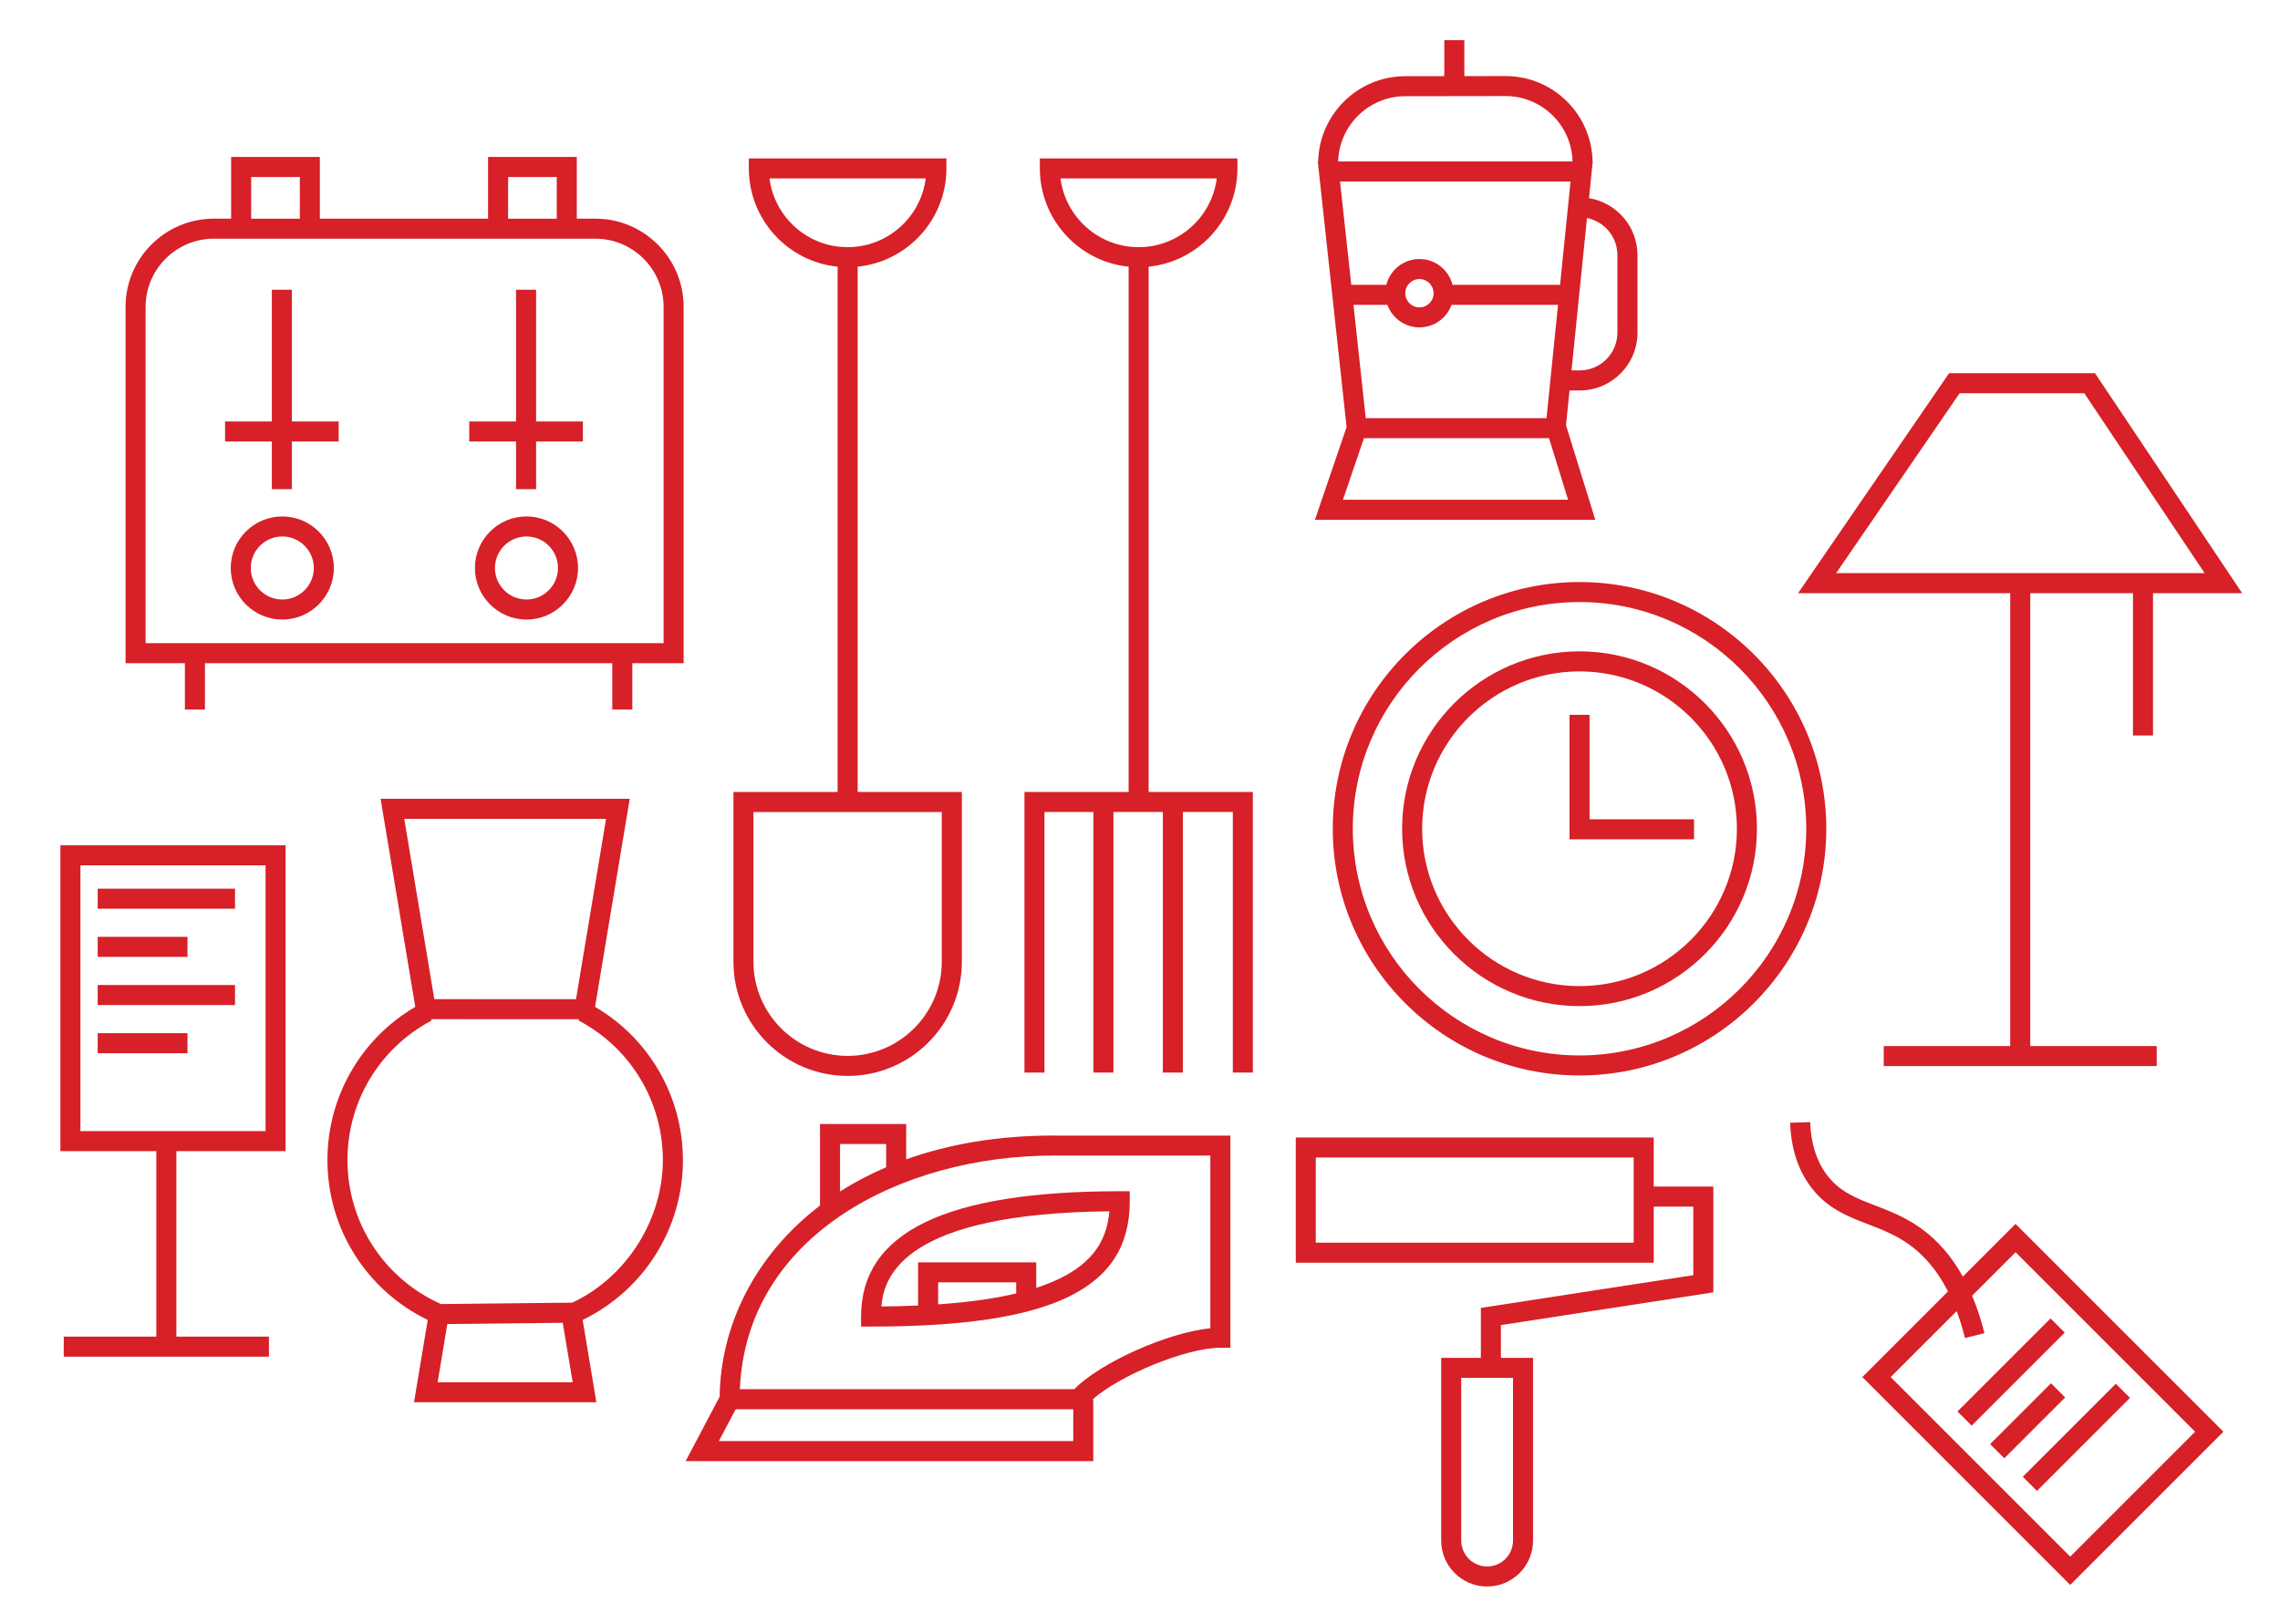 <?xml version="1.0" encoding="UTF-8"?>
<svg id="Layer_1" xmlns="http://www.w3.org/2000/svg" viewBox="0 0 800 570">
  <defs>
    <style>
      .cls-1 {
        fill: #d72027;
      }
    </style>
  </defs>
  <g>
    <path class="cls-1" d="M100.21,403.98v-107.33H21.19v107.33h33.66v65.09H22.37v7.03h71.99v-7.03h-32.48v-65.09h38.33ZM28.22,303.68h64.96v93.27H28.22v-93.27Z"/>
    <rect class="cls-1" x="34.28" y="311.87" width="48.18" height="7.03"/>
    <rect class="cls-1" x="34.28" y="328.77" width="31.51" height="7.03"/>
    <rect class="cls-1" x="34.28" y="345.68" width="48.18" height="7.03"/>
    <rect class="cls-1" x="34.28" y="362.58" width="31.51" height="7.03"/>
  </g>
  <g>
    <path class="cls-1" d="M554.22,377.42c-47.74,0-86.58-38.84-86.58-86.58s38.84-86.58,86.58-86.58,86.58,38.84,86.58,86.58-38.84,86.58-86.58,86.58ZM554.22,211.28c-43.87,0-79.55,35.69-79.55,79.55s35.69,79.56,79.55,79.56,79.55-35.69,79.55-79.56-35.69-79.55-79.55-79.55Z"/>
    <path class="cls-1" d="M554.22,353.08c-34.32,0-62.25-27.92-62.25-62.25s27.92-62.25,62.25-62.25,62.25,27.92,62.25,62.25-27.92,62.25-62.25,62.25ZM554.22,235.62c-30.45,0-55.22,24.77-55.22,55.22s24.77,55.22,55.22,55.22,55.22-24.77,55.22-55.22-24.77-55.22-55.22-55.22Z"/>
    <polygon class="cls-1" points="594.39 294.54 550.71 294.54 550.71 250.86 557.74 250.86 557.74 287.52 594.39 287.52 594.39 294.54"/>
  </g>
  <path class="cls-1" d="M712.37,208.17h36.04v49.95h7.03v-49.95h31.28l-51.63-77.2h-51.2l-52.99,77.2h74.44v158.93h-44.38v7.03h95.79v-7.03h-44.38v-158.93ZM687.59,138h43.74l42.23,63.14h-129.31l43.34-63.14Z"/>
  <g>
    <path class="cls-1" d="M239.87,107.69c0-17.07-13.88-30.95-30.95-30.95h-6.54v-21.66h-31.13v21.66h-59.02v-21.66h-31.13v21.66h-6.09c-17.06,0-30.95,13.88-30.95,30.95v125.05h20.82v16.27h7.03v-16.27h142.92v16.27h7.03v-16.27h18.01v-125.05ZM178.28,62.12h17.07v14.63h-17.07v-14.63ZM88.13,62.12h17.07v14.63h-17.07v-14.63ZM232.84,225.71H51.09v-118.02c0-13.19,10.73-23.92,23.92-23.92h133.91c13.19,0,23.92,10.73,23.92,23.92v118.02Z"/>
    <polygon class="cls-1" points="102.42 101.68 95.39 101.68 95.39 147.91 78.97 147.91 78.97 154.94 95.39 154.94 95.39 171.66 102.42 171.66 102.42 154.94 118.83 154.94 118.83 147.91 102.42 147.91 102.42 101.68"/>
    <path class="cls-1" d="M99.05,181.24c-9.98,0-18.09,8.12-18.09,18.09s8.12,18.09,18.09,18.09,18.09-8.12,18.09-18.09-8.12-18.09-18.09-18.09ZM99.05,210.39c-6.1,0-11.06-4.96-11.06-11.06s4.96-11.06,11.06-11.06,11.06,4.96,11.06,11.06-4.96,11.06-11.06,11.06Z"/>
    <path class="cls-1" d="M184.73,181.24c-9.98,0-18.09,8.12-18.09,18.09s8.12,18.09,18.09,18.09,18.09-8.12,18.09-18.09-8.12-18.09-18.09-18.09ZM184.73,210.39c-6.1,0-11.06-4.96-11.06-11.06s4.96-11.06,11.06-11.06,11.06,4.96,11.06,11.06-4.96,11.06-11.06,11.06Z"/>
    <polygon class="cls-1" points="188.1 101.68 181.07 101.68 181.07 147.91 164.65 147.91 164.65 154.94 181.07 154.94 181.07 171.66 188.1 171.66 188.1 154.94 204.52 154.94 204.52 147.91 188.1 147.91 188.1 101.68"/>
  </g>
  <g>
    <path class="cls-1" d="M369.68,398.5c-19.66,0-36.91,3.05-51.72,8.35v-12.39h-30.24v28.61c-22.99,17.55-34.91,42.33-35.2,67.05l-11.94,22.64h143.02v-21.72h-.16c9.61-8.48,32.77-18.06,44.76-18.06h3.51v-74.46h-62.03ZM294.75,401.48h16.19v8.14c-5.82,2.49-11.22,5.34-16.19,8.51v-16.64ZM252.24,505.72l5.9-11.18h118.44v11.18h-124.34ZM424.69,466.12c-15,1.54-38.56,12-47.75,21.39h-117.34c2.26-53.84,56.49-81.98,110.08-81.98h55v60.6Z"/>
    <path class="cls-1" d="M302.13,462.03v3.51h3.51c63.62,0,90.77-13.15,90.77-43.98v-3.51h-3.51c-61.08,0-90.77,14.38-90.77,43.98ZM356.56,453.91c-7.39,1.76-16.43,3.08-27.39,3.84v-7.72h27.39v3.88ZM389.24,425.1c-.86,10.4-6.09,20.52-25.65,26.85v-8.95h-41.45v15.15c-4.06.18-8.33.3-12.88.34.85-11.07,8.62-32.69,79.98-33.4Z"/>
  </g>
  <path class="cls-1" d="M557.55,69.53l1.24-12.22h.04c0-.09-.01-.17-.01-.26l.04-.38h-.06c-.16-7.95-3.31-15.4-8.95-21.03-5.78-5.77-13.46-8.95-21.63-8.95h-.05l-14.37.02v-12.61h-7.03v12.62l-13.72.02c-16.63.03-30.17,13.39-30.54,29.94h-.13l.1.89v.22h.02l9.99,92.09-11.11,32.54h98.37l-10.28-33.2,1.24-12.19h3.57c11.18,0,20.27-9.09,20.27-20.27v-27.23c0-10.06-7.37-18.41-16.99-19.98ZM493.04,33.76l35.13-.05h.04c6.3,0,12.21,2.45,16.67,6.9,4.31,4.31,6.73,9.99,6.89,16.06h-82.25c.37-12.67,10.76-22.89,23.52-22.91ZM551.07,63.7l-3.68,36.27h-37.72c-1.31-5.2-6.02-9.07-11.62-9.07s-10.31,3.87-11.62,9.07h-12.3l-3.94-36.27h80.88ZM542.64,146.75h-63.43l-4.31-39.76h11.9c1.68,4.6,6.09,7.9,11.26,7.9s9.58-3.3,11.26-7.9h37.36l-4.04,39.76ZM493.08,102.9c0-2.74,2.23-4.97,4.97-4.97s4.97,2.23,4.97,4.97-2.23,4.97-4.97,4.97-4.97-2.23-4.97-4.97ZM550.2,175.38h-79l7.38-21.6h64.94l6.69,21.6ZM567.51,116.74c0,7.3-5.94,13.25-13.24,13.25h-2.86l5.43-53.47c6.08,1.2,10.67,6.57,10.67,12.99v27.23Z"/>
  <path class="cls-1" d="M239.61,407.11c0-22.25-11.75-42.58-30.82-53.77l12.17-73.02h-87.42l12.17,73.02c-19.07,11.19-30.82,31.52-30.82,53.77,0,24.05,13.72,45.71,35.19,56.1l-4.81,28.89h63.98l-4.81-28.89c21.45-10.4,35.19-32.11,35.19-56.1ZM212.66,287.35l-10.55,63.31-49.72-.02-10.55-63.29h70.83ZM153.56,485.07l3.4-20.42,40.5-.43,3.48,20.86h-47.38ZM200.81,457.15l-46.07.49c-19.97-8.9-32.83-28.6-32.83-50.53,0-20.61,11.33-39.38,29.58-48.99l-.24-.46,51.98.02-.23.44c18.24,9.61,29.58,28.39,29.58,48.99s-12.42,40.92-31.77,50.04Z"/>
  <g>
    <path class="cls-1" d="M300.92,93.59c17.47-1.77,31.15-16.56,31.15-34.48v-3.51h-69.32v3.51c0,17.93,13.68,32.72,31.15,34.48v184.34h-36.55v59.58c0,22.09,17.97,40.07,40.07,40.07s40.07-17.97,40.07-40.07v-59.58h-36.55V93.59ZM270,62.62h54.82c-1.73,13.58-13.36,24.12-27.41,24.12s-25.68-10.53-27.41-24.12ZM330.45,337.51c0,18.22-14.82,33.04-33.04,33.04s-33.04-14.82-33.04-33.04v-52.55h66.08v52.55Z"/>
    <path class="cls-1" d="M403.03,277.92V93.59c17.47-1.77,31.15-16.56,31.15-34.48v-3.51h-69.32v3.51c0,17.93,13.68,32.72,31.15,34.48v184.34h-36.55v98.47h7.03v-91.45h17.16v91.45h7.03v-91.45h17.34v91.45h7.03v-91.45h17.52v91.45h7.03v-98.47h-36.55ZM372.11,62.62h54.82c-1.73,13.58-13.36,24.12-27.41,24.12s-25.68-10.53-27.41-24.12Z"/>
  </g>
  <path class="cls-1" d="M601.17,453.53v-37.12h-20.92v-17.23h-125.59v43.95h125.59v-19.69h13.89v24.06l-74.54,11.49v17.53h-13.92v64.12c0,8.89,7.23,16.12,16.12,16.12s16.11-7.23,16.11-16.12v-64.12h-11.28v-11.5l74.54-11.49ZM573.22,436.1h-111.54v-29.89h111.54v29.89ZM530.89,540.64c0,5.01-4.08,9.09-9.09,9.09s-9.09-4.08-9.09-9.09v-57.09h18.17v57.09Z"/>
  <g>
    <path class="cls-1" d="M707.22,429.5l-18.5,18.5c-3.91-7.02-8.78-12.67-14.61-16.87-5.55-4-11.19-6.17-16.17-8.08-6.79-2.61-12.65-4.86-17.14-11.02-3.53-4.84-5.43-10.98-5.64-18.24l-7.03.21c.26,8.7,2.61,16.16,6.98,22.17,5.71,7.84,13.13,10.69,20.3,13.44,4.8,1.85,9.77,3.76,14.58,7.22,5.45,3.93,9.96,9.42,13.52,16.37l-30.06,30.06,72.94,72.94,53.76-53.76-72.94-72.94ZM663.4,483.26l23.15-23.15c1.11,2.95,2.09,6.09,2.92,9.44l6.82-1.69c-1.18-4.74-2.63-9.12-4.33-13.15l15.26-15.26,63,63-43.82,43.82-63-63Z"/>
    <rect class="cls-1" x="682.56" y="477.98" width="46.17" height="7.03" transform="translate(-133.79 640) rotate(-45)"/>
    <rect class="cls-1" x="696.35" y="495.08" width="30.2" height="7.03" transform="translate(-144.18 649.12) rotate(-45)"/>
    <rect class="cls-1" x="705.47" y="500.89" width="46.17" height="7.03" transform="translate(-143.28 662.91) rotate(-45)"/>
  </g>
</svg>